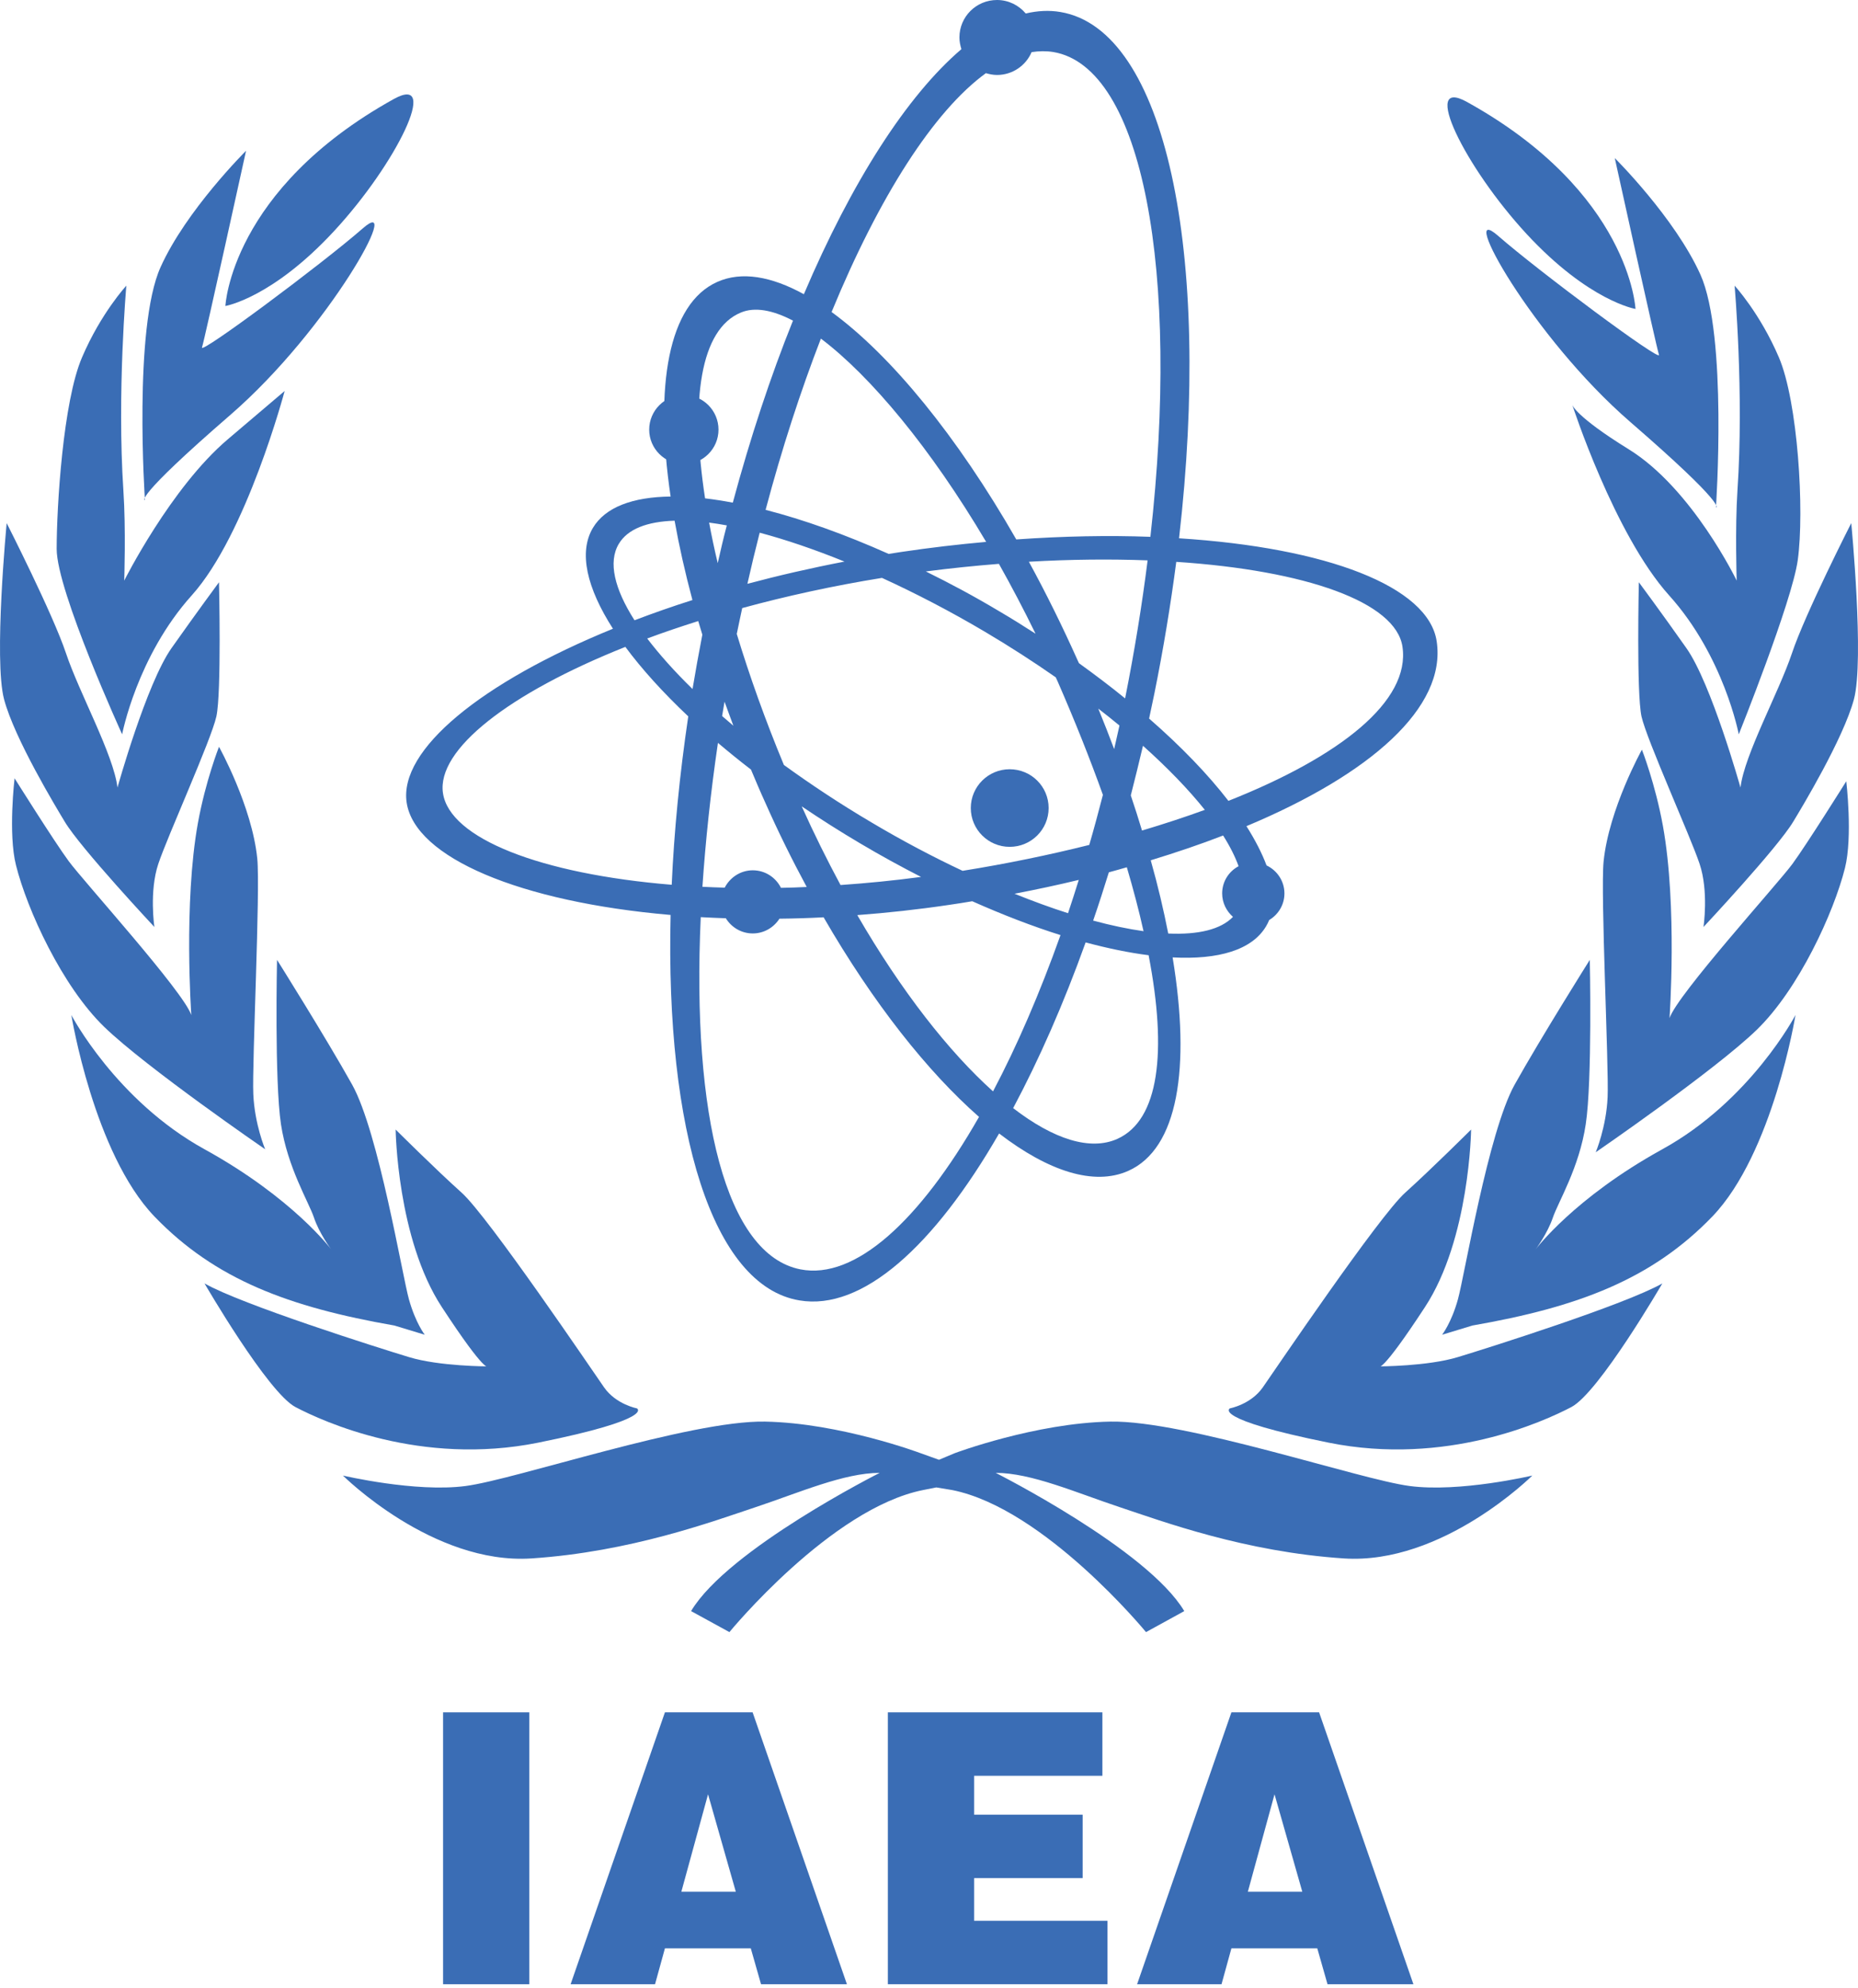 <svg width="460" height="492" viewBox="0 0 460 492" fill="none" xmlns="http://www.w3.org/2000/svg">
<path d="M97.524 24.491C57.113 46.901 55.802 75.73 55.802 75.73C55.802 75.73 67.348 73.809 82.746 57.15C98.161 40.508 109.083 18.108 97.524 24.491Z" fill="#3A6DB5"/>
<path d="M60.919 37.313C60.919 37.313 50.644 84.067 50.015 85.984C49.36 87.906 79.554 65.478 89.821 56.518C100.096 47.544 81.471 81.491 57.081 102.643C32.669 123.778 35.884 123.778 35.884 123.778C35.884 123.778 32.97 81.163 39.749 66.124C46.096 52.011 60.919 37.313 60.919 37.313Z" fill="#3A6DB5"/>
<path d="M259.619 199.986C259.619 205.292 255.309 209.588 249.971 209.588C244.665 209.588 240.347 205.292 240.347 199.986C240.347 194.675 244.665 190.384 249.971 190.384C255.309 190.384 259.619 194.675 259.619 199.986Z" fill="#3A6DB5"/>
<path d="M31.281 70.699C31.281 70.699 28.947 97.265 30.55 121.421C31.187 130.808 30.756 143.696 30.756 143.696C30.756 143.696 42.262 120.73 56.367 108.749L70.472 96.767C70.472 96.767 61.071 132.213 47.474 147.346C33.894 162.448 30.24 181.746 30.24 181.746C30.24 181.746 14.03 146.282 14.03 135.863C14.03 125.435 15.596 99.362 20.319 88.422C25.006 77.473 31.281 70.699 31.281 70.699Z" fill="#3A6DB5"/>
<path d="M38.222 229.425C38.222 229.425 36.907 220.617 39.196 213.793C41.481 206.934 52.264 183.195 53.57 177.319C54.863 171.452 54.217 144.104 54.217 144.104C54.217 144.104 48.663 151.619 42.468 160.4C36.26 169.185 29.086 194.912 29.086 194.912C28.103 186.746 19.61 171.452 16.346 161.697C13.092 151.942 1.653 129.47 1.653 129.47C1.653 129.47 -1.592 163.318 1.011 173.086C3.606 182.863 13.98 199.962 16.032 203.37C19.938 209.892 38.222 229.425 38.222 229.425Z" fill="#3A6DB5"/>
<path d="M3.608 192.621C3.608 192.621 13.412 208.252 17.008 213.127C20.595 218.025 45.406 245.368 47.364 251.217C47.364 251.217 45.406 223.555 48.998 203.695C50.896 193.249 54.218 184.827 54.218 184.827C54.218 184.827 62.375 199.462 63.695 212.498C64.467 220.336 62.375 263.288 62.712 270.781C63.039 278.269 65.648 284.437 65.648 284.437C65.648 284.437 36.262 264.258 25.829 254.176C15.374 244.075 6.719 225.171 3.954 214.119C1.987 206.308 3.608 192.621 3.608 192.621Z" fill="#3A6DB5"/>
<path d="M81.976 309.196C81.976 309.196 72.504 296.483 50.638 284.434C28.758 272.394 17.665 251.214 17.665 251.214C17.665 251.214 23.213 285.408 38.221 301.057C53.237 316.661 71.521 323.503 97.643 328.059L105.154 330.34C105.154 330.34 102.873 327.408 101.239 321.559C99.6 315.692 93.72 280.205 87.197 268.466C80.661 256.772 68.585 237.558 68.585 237.558C68.585 237.558 67.939 267.492 69.559 278.239C71.202 288.99 76.423 297.457 77.734 301.358C79.04 305.263 81.976 309.196 81.976 309.196Z" fill="#3A6DB5"/>
<path d="M97.954 279.557C97.954 279.557 98.291 306.577 109.393 323.501C120.485 340.434 120.831 338.171 120.831 338.171C120.831 338.171 108.733 338.171 101.236 335.868C93.716 333.597 59.77 322.854 50.634 317.638C50.634 317.638 66.31 344.663 73.161 348.245C80.016 351.836 104.163 362.902 133.23 357.053C162.292 351.185 157.705 348.568 157.705 348.568C157.705 348.568 152.511 347.594 149.561 343.37C146.607 339.146 120.831 301.033 114.295 295.183C107.75 289.316 97.954 279.557 97.954 279.557Z" fill="#3A6DB5"/>
<path d="M363.18 25.226C403.627 47.627 404.911 76.461 404.911 76.461C404.911 76.461 393.365 74.548 377.949 57.903C362.552 41.239 351.621 18.811 363.18 25.226Z" fill="#3A6DB5"/>
<path d="M399.785 39.129C399.785 39.129 410.07 85.893 410.725 87.814C411.345 89.74 381.146 67.312 370.88 58.352C360.613 49.378 379.225 83.325 403.65 104.46C428.062 125.608 424.83 125.608 424.83 125.608C424.83 125.608 427.744 83.006 420.988 67.959C414.604 53.818 399.785 39.129 399.785 39.129Z" fill="#3A6DB5"/>
<path d="M429.449 70.699C429.449 70.699 431.792 97.265 430.153 121.421C429.543 130.808 429.965 143.696 429.965 143.696C429.965 143.696 418.984 120.919 403.232 111.191C389.98 103.007 389.266 100.201 389.266 100.201C389.266 100.201 399.632 132.213 413.229 147.346C426.845 162.448 430.481 181.746 430.481 181.746C430.481 181.746 443.639 148.985 445.084 138.642C446.777 126.427 445.107 99.362 440.402 88.422C435.711 77.473 429.449 70.699 429.449 70.699Z" fill="#3A6DB5"/>
<path d="M421.746 229.425C421.746 229.425 423.075 220.617 420.781 213.793C418.492 206.934 407.727 183.195 406.398 177.319C405.128 171.452 405.743 144.104 405.743 144.104C405.743 144.104 411.327 151.619 417.509 160.4C423.713 169.185 430.904 194.912 430.904 194.912C431.878 186.746 440.363 171.452 443.64 161.697C446.881 151.942 458.328 129.47 458.328 129.47C458.328 129.47 461.601 163.318 458.988 173.086C456.353 182.863 446.028 199.962 443.959 203.37C440.044 209.892 421.746 229.425 421.746 229.425Z" fill="#3A6DB5"/>
<path d="M457.097 193.356C457.097 193.356 447.301 209.005 443.733 213.858C440.128 218.76 415.303 246.103 413.337 251.979C413.337 251.979 415.303 224.308 411.707 204.435C409.817 194.002 406.504 185.54 406.504 185.54C406.504 185.54 398.338 200.197 397.014 213.229C396.238 221.045 398.338 264.024 398.011 271.507C397.683 278.999 395.066 285.177 395.066 285.177C395.066 285.177 424.461 264.989 434.893 254.911C445.331 244.81 453.986 225.902 456.769 214.85C458.731 207.039 457.097 193.356 457.097 193.356Z" fill="#3A6DB5"/>
<path d="M380.2 309.196C380.2 309.196 389.681 296.483 411.557 284.434C433.428 272.394 444.521 251.214 444.521 251.214C444.521 251.214 438.976 285.408 423.956 301.057C408.917 316.661 390.673 323.503 364.542 328.059L357.032 330.34C357.032 330.34 359.339 327.408 360.955 321.559C362.585 315.692 368.457 280.205 374.979 268.466C381.511 256.772 393.6 237.558 393.6 237.558C393.6 237.558 394.238 267.492 392.595 278.239C390.997 288.99 385.78 297.457 384.451 301.358C383.136 305.263 380.2 309.196 380.2 309.196Z" fill="#3A6DB5"/>
<path d="M364.214 279.557C364.214 279.557 363.886 306.577 352.785 323.501C341.701 340.434 341.373 338.171 341.373 338.171C341.373 338.171 353.413 338.171 360.955 335.868C368.456 333.597 402.403 322.854 411.556 317.638C411.556 317.638 395.876 344.663 389.021 348.245C382.162 351.836 357.997 362.902 328.97 357.053C299.903 351.185 304.473 348.568 304.473 348.568C304.473 348.568 309.694 347.594 312.638 343.37C315.588 339.146 341.373 301.033 347.892 295.183C354.41 289.316 364.214 279.557 364.214 279.557Z" fill="#3A6DB5"/>
<path d="M235.726 368.775C258.584 373.331 283.728 403.934 283.728 403.934L293.2 398.735C284.042 383.432 246.513 364.524 246.513 364.524C255.343 364.524 266.404 369.421 277.196 373.003C287.975 376.59 308.212 384.078 332.691 385.699C357.166 387.319 379.369 365.188 379.369 365.188C379.369 365.188 361.43 369.421 349 367.778C336.61 366.162 293.537 351.51 274.916 351.837C256.308 352.178 236.39 359.644 236.39 359.644L232.471 361.287L227.888 359.644C227.888 359.644 207.992 352.178 189.375 351.837C170.768 351.51 127.686 366.162 115.269 367.778C102.874 369.421 84.904 365.188 84.904 365.188C84.904 365.188 107.103 387.319 131.582 385.699C156.084 384.078 176.321 376.59 187.099 373.003C197.864 369.421 208.966 364.524 217.796 364.524C217.796 364.524 180.227 383.432 171.096 398.735L180.586 403.934C180.586 403.934 205.693 373.331 228.543 368.775L231.807 368.128L235.726 368.775Z" fill="#3A6DB5"/>
<path d="M304.129 198.209C299.083 191.672 292.443 184.764 284.493 177.837C284.924 175.812 285.36 173.765 285.786 171.709C288.04 160.572 289.831 149.654 291.218 139.055C323.302 141.174 345.572 149.003 347.22 160.055C349.208 173.478 331.903 187.206 304.129 198.209ZM305.255 226.917C302.252 230.046 296.654 231.37 289.229 231.042C288.098 225.256 286.679 219.218 284.897 212.915C291.182 210.994 297.188 208.965 302.818 206.783C304.524 209.476 305.799 212.026 306.647 214.378C304.214 215.671 302.58 218.194 302.58 221.117C302.58 223.442 303.639 225.494 305.255 226.917ZM276.673 281.846C269.953 284.889 260.862 281.98 250.834 274.254C257.217 262.291 263.304 248.487 268.777 233.242C274.33 234.728 279.564 235.81 284.372 236.411C288.991 260.37 286.958 277.186 276.673 281.846ZM198.163 314.158C179.699 310.531 171.241 276.019 173.49 226.988C175.546 227.096 177.598 227.195 179.699 227.262C181.077 229.511 183.546 231.02 186.365 231.02C189.148 231.02 191.577 229.552 192.973 227.37C196.556 227.334 200.214 227.222 203.909 227.029C216.16 248.218 229.645 265.249 242.385 276.423C227.656 302.226 211.648 316.811 198.163 314.158ZM160.234 158.026C164.274 156.514 168.512 155.09 172.866 153.708C173.212 154.83 173.558 155.957 173.885 157.079C173.01 161.586 172.198 166.075 171.457 170.524C167.013 166.201 163.273 161.999 160.234 158.026ZM166.299 218.975C133.784 216.3 111.329 207.497 109.668 196.296C108.066 185.5 126.049 171.561 154.825 160.1C158.896 165.6 164.153 171.408 170.397 177.298C168.252 191.785 166.891 205.791 166.299 218.975ZM153.2 134.607C155.386 130.921 160.225 129.08 167.013 128.869C168.13 135.105 169.607 141.69 171.43 148.509C166.465 150.085 161.675 151.764 157.092 153.515C152.131 145.744 150.511 139.096 153.2 134.607ZM183.429 77.352C186.837 75.925 191.249 76.701 196.322 79.354C190.8 93.082 185.782 108.233 181.427 124.403C179.034 123.949 176.745 123.599 174.559 123.339C170.842 99.057 173.369 81.491 183.429 77.352ZM278.581 172.706C278.581 172.746 278.559 172.805 278.559 172.854C274.967 169.918 271.129 167.027 267.129 164.136C267.026 163.916 266.936 163.701 266.828 163.49C262.995 154.938 258.954 146.759 254.726 139.028C265.046 138.431 274.918 138.342 284.125 138.687C282.738 149.699 280.893 161.07 278.581 172.706ZM279.959 196.857C280.978 192.822 282.011 188.719 282.976 184.575C289.108 190.061 294.266 195.407 298.288 200.435C293.382 202.226 288.161 203.932 282.738 205.553C281.876 202.684 280.942 199.789 279.959 196.857ZM275.843 185.397C274.59 182.07 273.297 178.748 271.91 175.377C273.71 176.76 275.474 178.165 277.153 179.565C276.731 181.527 276.287 183.448 275.843 185.397ZM209.076 138.988C200.757 140.591 192.713 142.44 185.041 144.492C186.006 140.218 187.012 136.007 188.08 131.841C194.526 133.552 201.619 135.962 209.076 138.988ZM247.31 139.549C250.403 145.053 253.451 150.839 256.382 156.841C253.41 154.92 250.353 153.017 247.224 151.185C241.186 147.576 235.171 144.361 229.214 141.43C235.364 140.631 241.393 140.02 247.31 139.549ZM223.199 136.595C222.135 136.748 221.084 136.914 220.016 137.089C209.233 132.277 198.894 128.582 189.544 126.189C193.593 110.953 198.23 96.736 203.235 83.803C215.58 93.109 230.439 110.953 244.149 134.113C237.33 134.719 230.332 135.536 223.199 136.595ZM251.175 221.197C256.602 220.147 261.935 219.02 267.08 217.768C266.2 220.551 265.338 223.316 264.422 226.01C260.207 224.672 255.745 223.038 251.175 221.197ZM234.951 223.958C236.877 223.684 238.807 223.375 240.706 223.051C248.284 226.423 255.637 229.251 262.559 231.433C257.415 245.847 251.781 258.879 245.855 270.107C234.933 260.311 223.167 245.331 212.245 226.481C219.652 225.929 227.234 225.103 234.951 223.958ZM198.49 199.573C203.101 202.684 207.94 205.768 212.99 208.749C218.036 211.743 223.05 214.486 228.029 217.032C221.232 217.943 214.579 218.589 208.097 219.038C204.789 212.888 201.547 206.37 198.49 199.573ZM177.746 183.857C180.354 186.061 183.084 188.283 185.925 190.465C187.066 193.185 188.215 195.91 189.458 198.626C192.686 205.921 196.147 212.888 199.725 219.519C197.575 219.626 195.451 219.707 193.35 219.734C192.075 217.184 189.458 215.393 186.365 215.393C183.344 215.393 180.722 217.166 179.421 219.689C177.571 219.644 175.73 219.563 173.903 219.474C174.662 208.228 175.919 196.296 177.746 183.857ZM179.38 173.658C180.094 175.615 180.808 177.595 181.571 179.615C180.637 178.811 179.681 178.008 178.779 177.213C178.967 176.05 179.174 174.834 179.38 173.658ZM177.692 139.374C176.875 135.949 176.161 132.595 175.564 129.341C177.001 129.534 178.437 129.749 179.941 130.032C179.133 133.098 178.397 136.227 177.692 139.374ZM269.679 209.113C259.745 211.595 249.222 213.777 238.313 215.523C230.969 212.067 223.419 208.094 215.805 203.569C208.012 198.972 200.757 194.159 194.073 189.32C189.458 178.205 185.562 167.287 182.401 156.877C182.41 156.787 182.446 156.711 182.464 156.621C182.859 154.552 183.344 152.541 183.757 150.494C194.585 147.54 206.203 144.99 218.359 143.024C226.61 146.799 235.211 151.248 243.889 156.383C250.048 160.029 255.897 163.808 261.383 167.633C261.549 167.997 261.72 168.36 261.895 168.755C266.115 178.416 269.85 187.789 273.055 196.723C271.968 200.934 270.86 205.055 269.679 209.113ZM278.98 214.643C280.606 220.165 281.993 225.431 283.115 230.463C279.29 229.92 275.12 229.053 270.64 227.841C271.986 223.949 273.279 219.927 274.527 215.891C276.036 215.505 277.499 215.052 278.98 214.643ZM244.082 18.109C244.957 18.36 245.873 18.554 246.838 18.554C250.677 18.554 253.99 16.224 255.399 12.902C257.217 12.623 259.008 12.597 260.773 12.875C282.976 16.605 292.192 67.314 284.812 132.86C274.464 132.47 263.304 132.69 251.61 133.507C236.917 107.865 220.568 87.942 205.884 77.222C217.636 48.68 231.162 27.509 244.082 18.109ZM355.695 158.74C353.689 145.143 328.469 135.536 291.905 133.224C300.048 62.628 288.619 7.331 262.532 2.972C259.731 2.496 256.863 2.653 253.949 3.34C252.243 1.311 249.707 -3.05176e-05 246.838 -3.05176e-05C241.689 -3.05176e-05 237.532 4.143 237.532 9.275C237.532 10.289 237.743 11.259 238.026 12.165C224.527 23.671 210.835 45.062 199.02 72.818C190.94 68.374 183.586 67.095 177.589 69.77C165.446 75.171 161.98 95.439 166.029 122.89C156.661 123.002 149.855 125.503 146.78 130.665C143.198 136.703 145.285 145.533 151.754 155.607C119.158 168.886 98.737 185.567 100.677 198.626C102.733 212.269 128.788 223.231 166.029 226.445C164.75 279.691 176.314 318.257 197.916 321.839C213.48 324.474 231.274 308.435 247.355 280.526C259.601 289.917 270.869 293.544 279.317 289.791C291.658 284.31 294.827 264.347 290.316 236.954C301.669 237.556 309.951 235.118 313.439 229.273C313.731 228.775 314.009 228.236 314.225 227.698C316.478 226.36 317.996 223.918 317.996 221.117C317.996 218.042 316.168 215.415 313.569 214.185C312.424 211.142 310.755 207.887 308.591 204.471C339.355 191.605 358.133 175.058 355.695 158.74Z" fill="#3A6DB5"/>
<path d="M160.726 106.334C160.726 101.607 164.582 97.764 169.314 97.764C174.059 97.764 177.884 101.607 177.884 106.334C177.884 111.043 174.059 114.881 169.314 114.881C164.582 114.881 160.726 111.043 160.726 106.334Z" fill="#3A6DB5"/>
<path d="M109.697 423.794H131.052V491.082H109.697V423.794Z" fill="#3A6DB5"/>
<path d="M175.296 444.073L168.688 468.184H182.169L175.296 444.073ZM141.273 491.079L164.621 423.791H186.33L209.678 491.079H188.413L185.881 482.204H164.621L162.174 491.079H141.273Z" fill="#3A6DB5"/>
<path d="M219.814 491.08V423.793H272.929V439.496H241.169V449.12H268.041V464.819H241.169V475.382H274.191V491.08H219.814Z" fill="#3A6DB5"/>
<path d="M315.545 444.073L308.942 468.184H322.418L315.545 444.073ZM281.522 491.079L304.87 423.791H326.58L349.928 491.079H328.663L326.131 482.204H304.87L302.424 491.079H281.522Z" fill="#3A6DB5"/>
</svg>

